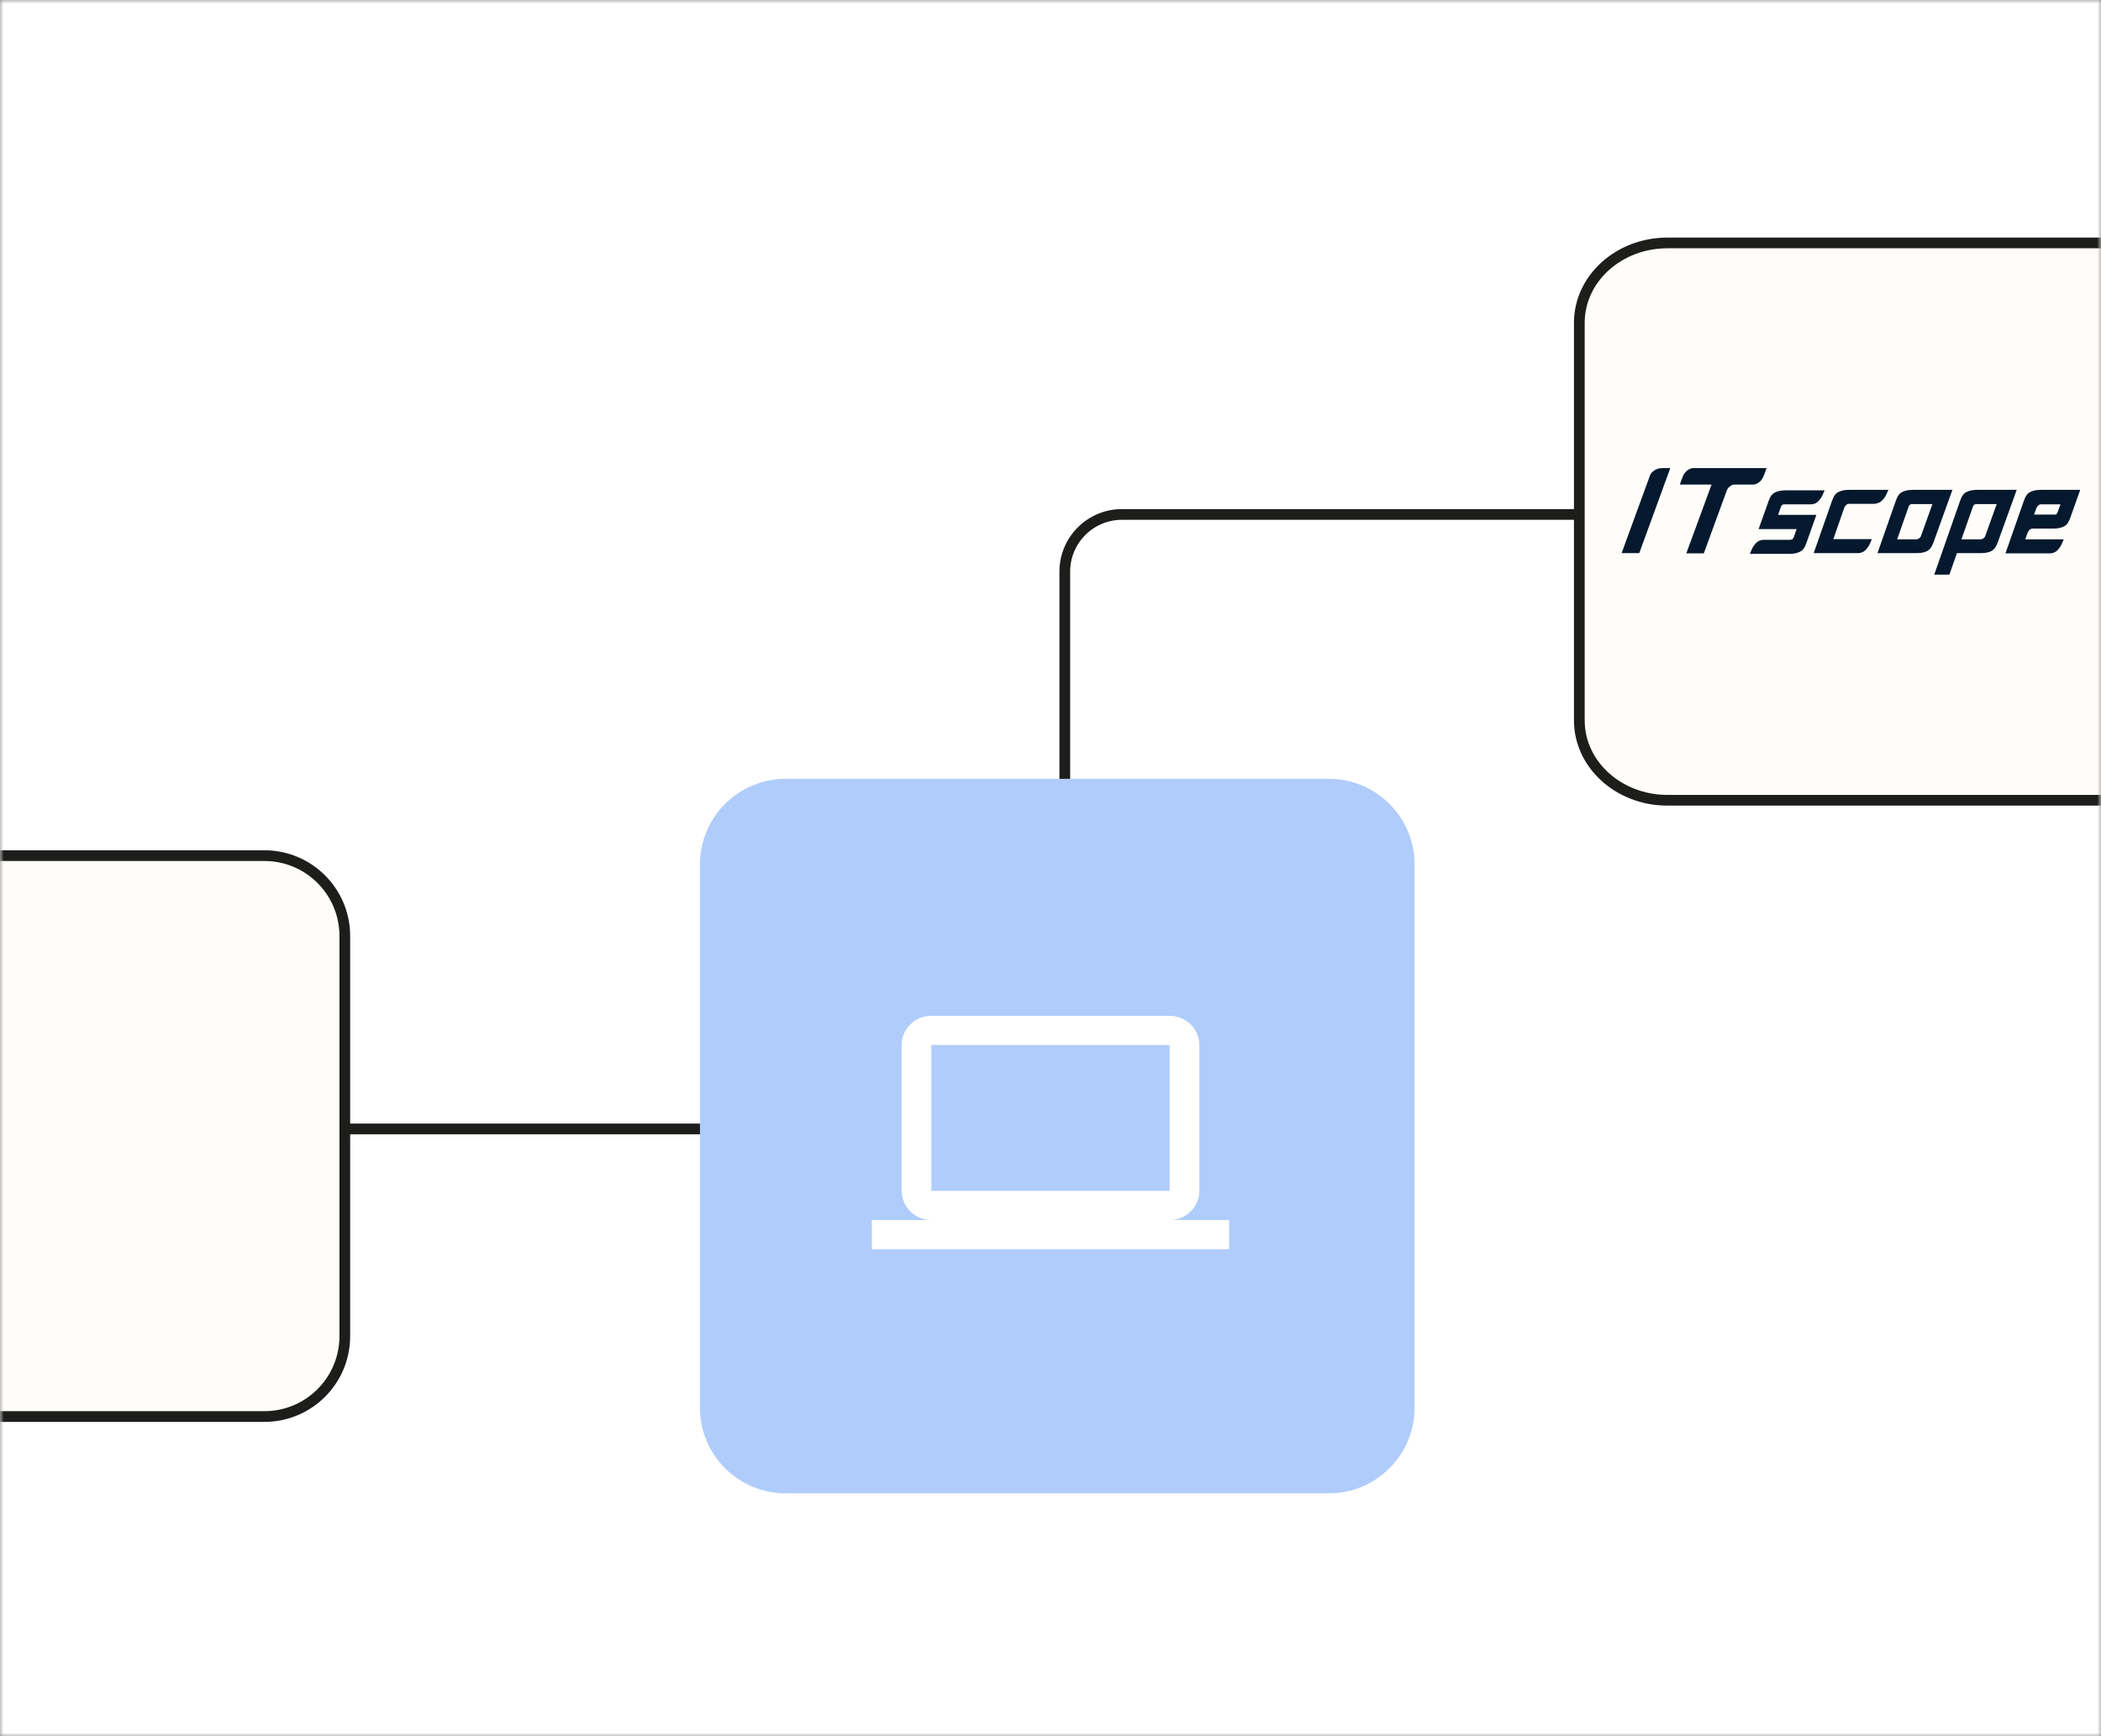 <svg width="294" height="243" viewBox="0 0 294 243" fill="none" xmlns="http://www.w3.org/2000/svg">
<rect x="0" y="0" width="294" height="243" fill="#808080" stroke="none"/>
<g clip-path="url(#clip0_102_2165)">
<mask id="mask0_102_2165" style="mask-type:luminance" maskUnits="userSpaceOnUse" x="0" y="0" width="294" height="243">
<path d="M294 0H0V243H294V0Z" fill="white"/>
</mask>
<g mask="url(#mask0_102_2165)">
<path d="M294 0H0V243H294V0Z" fill="white"/>
<path d="M149 120V80C149 75.582 152.582 72 157 72H234" stroke="#1D1D1B" stroke-width="1.5"/>
<path d="M13 158H98" stroke="#1D1D1B" stroke-width="1.5"/>
<path d="M185.947 109H109.947C103.32 109 97.947 114.373 97.947 121V197C97.947 203.627 103.32 209 109.947 209H185.947C192.575 209 197.947 203.627 197.947 197V121C197.947 114.373 192.575 109 185.947 109Z" fill="#AFCCFB"/>
<mask id="mask1_102_2165" style="mask-type:luminance" maskUnits="userSpaceOnUse" x="0" y="0" width="294" height="243">
<path d="M281 0H13C5.82 0 0 5.82 0 13V230C0 237.18 5.82 243 13 243H281C288.18 243 294 237.18 294 230V13C294 5.82 288.18 0 281 0Z" fill="white"/>
</mask>
<g mask="url(#mask1_102_2165)">
<path d="M294.675 34H233.325C226.518 34 221 39.005 221 45.178V100.822C221 106.995 226.518 112 233.325 112H294.675C301.482 112 307 106.995 307 100.822V45.178C307 39.005 301.482 34 294.675 34Z" fill="#FFFDFA" stroke="#1D1D1B" stroke-width="1.5"/>
<path d="M37 119.75H-19C-25.213 119.75 -30.25 124.787 -30.25 131V187C-30.25 193.213 -25.213 198.25 -19 198.25H37C43.213 198.25 48.25 193.213 48.25 187V131C48.25 124.787 43.213 119.75 37 119.75Z" fill="#FFFDFA" stroke="#1D1D1B" stroke-width="1.5"/>
</g>
</g>
<path fill-rule="evenodd" clip-rule="evenodd" d="M167.833 166.667C167.833 168.912 165.958 170.75 163.667 170.75H172V174.833H122V170.75H130.333C128.042 170.75 126.167 168.912 126.167 166.667V146.25C126.167 144.004 128.042 142.167 130.333 142.167H163.667C165.958 142.167 167.833 144.004 167.833 146.25V166.667ZM163.667 146.25H130.333V166.667H163.667V146.25Z" fill="white"/>
<path d="M226.905 77.445L230.895 66.525C231 66.28 231.175 66.035 231.525 65.825C231.84 65.615 232.19 65.51 232.61 65.51H233.73L229.39 77.41H226.94L226.905 77.445Z" fill="#04192D"/>
<path d="M235.445 66.77C235.585 66.385 235.795 66.105 236.075 65.86C236.355 65.65 236.67 65.51 236.915 65.51H247.205L246.82 66.56C246.68 66.945 246.47 67.225 246.19 67.47C245.91 67.68 245.595 67.82 245.35 67.82H242.76C242.55 67.82 242.375 67.855 242.235 67.96C242.095 68.03 241.99 68.135 241.885 68.24C241.78 68.345 241.745 68.45 241.675 68.555C241.64 68.66 241.605 68.695 241.605 68.73L238.42 77.445H235.97L239.505 67.82H235.06L235.445 66.77Z" fill="#04192D"/>
<path d="M250.005 68.625H255.325C255.115 69.15 254.94 69.535 254.73 69.815C254.52 70.095 254.345 70.27 254.1 70.41C253.89 70.515 253.645 70.585 253.4 70.585C253.155 70.585 252.84 70.585 252.525 70.585H249.69C249.445 70.585 249.305 70.69 249.235 70.865L248.815 72.055H254.17L252.945 75.52C252.84 75.835 252.735 76.115 252.63 76.36C252.525 76.605 252.385 76.815 252.21 76.99C252.035 77.165 251.79 77.27 251.475 77.375C251.16 77.48 250.74 77.515 250.18 77.515H244.86C245.07 76.99 245.245 76.605 245.455 76.325C245.665 76.045 245.84 75.87 246.085 75.73C246.295 75.625 246.54 75.555 246.785 75.555C247.03 75.555 247.345 75.555 247.66 75.555H250.18C250.355 75.555 250.495 75.555 250.67 75.52C250.81 75.52 250.915 75.38 250.985 75.24L251.405 74.05H246.085L247.31 70.62C247.415 70.305 247.52 70.025 247.625 69.78C247.73 69.535 247.87 69.325 248.045 69.15C248.22 68.975 248.465 68.87 248.78 68.765C249.095 68.66 249.55 68.625 250.075 68.625H250.005Z" fill="#04192D"/>
<path d="M253.785 77.445L256.2 70.55C256.305 70.235 256.41 69.955 256.515 69.71C256.62 69.465 256.76 69.255 256.935 69.08C257.11 68.905 257.355 68.8 257.67 68.695C257.985 68.59 258.44 68.555 258.965 68.555H264.25C264.04 69.08 263.865 69.465 263.655 69.71C263.445 69.99 263.27 70.165 263.025 70.305C262.815 70.41 262.57 70.48 262.325 70.515C262.08 70.515 261.765 70.515 261.45 70.515H258.72C258.58 70.515 258.475 70.55 258.37 70.655C258.265 70.76 258.16 70.865 258.09 71.005L256.55 75.45H261.94C261.73 75.975 261.555 76.36 261.345 76.64C261.135 76.92 260.96 77.095 260.715 77.235C260.505 77.34 260.26 77.41 260.015 77.41C259.77 77.41 259.455 77.41 259.14 77.41H253.785V77.445Z" fill="#04192D"/>
<path d="M262.71 77.445L265.125 70.55C265.23 70.235 265.335 69.955 265.44 69.71C265.545 69.465 265.685 69.255 265.86 69.08C266.035 68.905 266.28 68.8 266.595 68.695C266.91 68.59 267.365 68.555 267.89 68.555H273.21L270.725 75.45C270.62 75.765 270.515 76.045 270.41 76.255C270.305 76.5 270.165 76.71 269.99 76.885C269.815 77.06 269.57 77.2 269.29 77.27C268.975 77.375 268.59 77.41 268.065 77.41H262.745L262.71 77.445ZM265.475 75.485H267.995C268.17 75.485 268.345 75.485 268.485 75.38C268.625 75.31 268.73 75.205 268.8 75.03L270.41 70.55H267.575C267.33 70.55 267.155 70.655 267.085 70.9L265.475 75.485Z" fill="#04192D"/>
<path d="M270.655 80.455L274.12 70.55C274.225 70.235 274.33 69.955 274.435 69.71C274.54 69.465 274.68 69.255 274.855 69.08C275.03 68.905 275.275 68.8 275.59 68.695C275.905 68.59 276.36 68.555 276.885 68.555H282.205L279.72 75.45C279.615 75.765 279.51 76.045 279.405 76.255C279.3 76.5 279.16 76.71 278.985 76.885C278.81 77.06 278.565 77.2 278.285 77.27C277.97 77.375 277.585 77.41 277.06 77.41H273.84L272.79 80.42H270.725L270.655 80.455ZM276.99 75.485C277.165 75.485 277.34 75.485 277.48 75.38C277.62 75.31 277.725 75.205 277.795 75.03L279.405 70.55H276.57C276.325 70.55 276.15 70.655 276.08 70.9L274.47 75.485H276.99Z" fill="#04192D"/>
<path d="M287.07 73.98H284.445C284.27 73.98 284.13 74.05 283.99 74.155C283.885 74.295 283.78 74.435 283.71 74.61L283.395 75.485H288.785C288.575 76.01 288.4 76.395 288.19 76.675C287.98 76.955 287.805 77.13 287.56 77.27C287.35 77.375 287.105 77.445 286.86 77.445C286.615 77.445 286.3 77.445 285.985 77.445H280.63L283.045 70.55C283.15 70.235 283.255 69.955 283.36 69.71C283.465 69.465 283.605 69.255 283.78 69.08C283.955 68.905 284.2 68.8 284.515 68.695C284.83 68.59 285.285 68.555 285.81 68.555H291.095L289.87 71.985C289.765 72.3 289.66 72.58 289.555 72.825C289.45 73.07 289.31 73.28 289.135 73.455C288.96 73.63 288.715 73.735 288.4 73.84C288.085 73.945 287.63 73.98 287.105 73.98H287.07ZM284.62 72.02H287.14C287.315 72.02 287.455 72.02 287.595 72.02C287.735 72.02 287.84 71.915 287.91 71.74L288.33 70.585H285.6C285.46 70.585 285.355 70.62 285.25 70.725C285.145 70.83 285.04 70.935 284.97 71.075L284.62 72.055V72.02Z" fill="#04192D"/>
</g>
<defs>
<clipPath id="clip0_102_2165">
<rect width="294" height="243" fill="white"/>
</clipPath>
</defs>
</svg>
